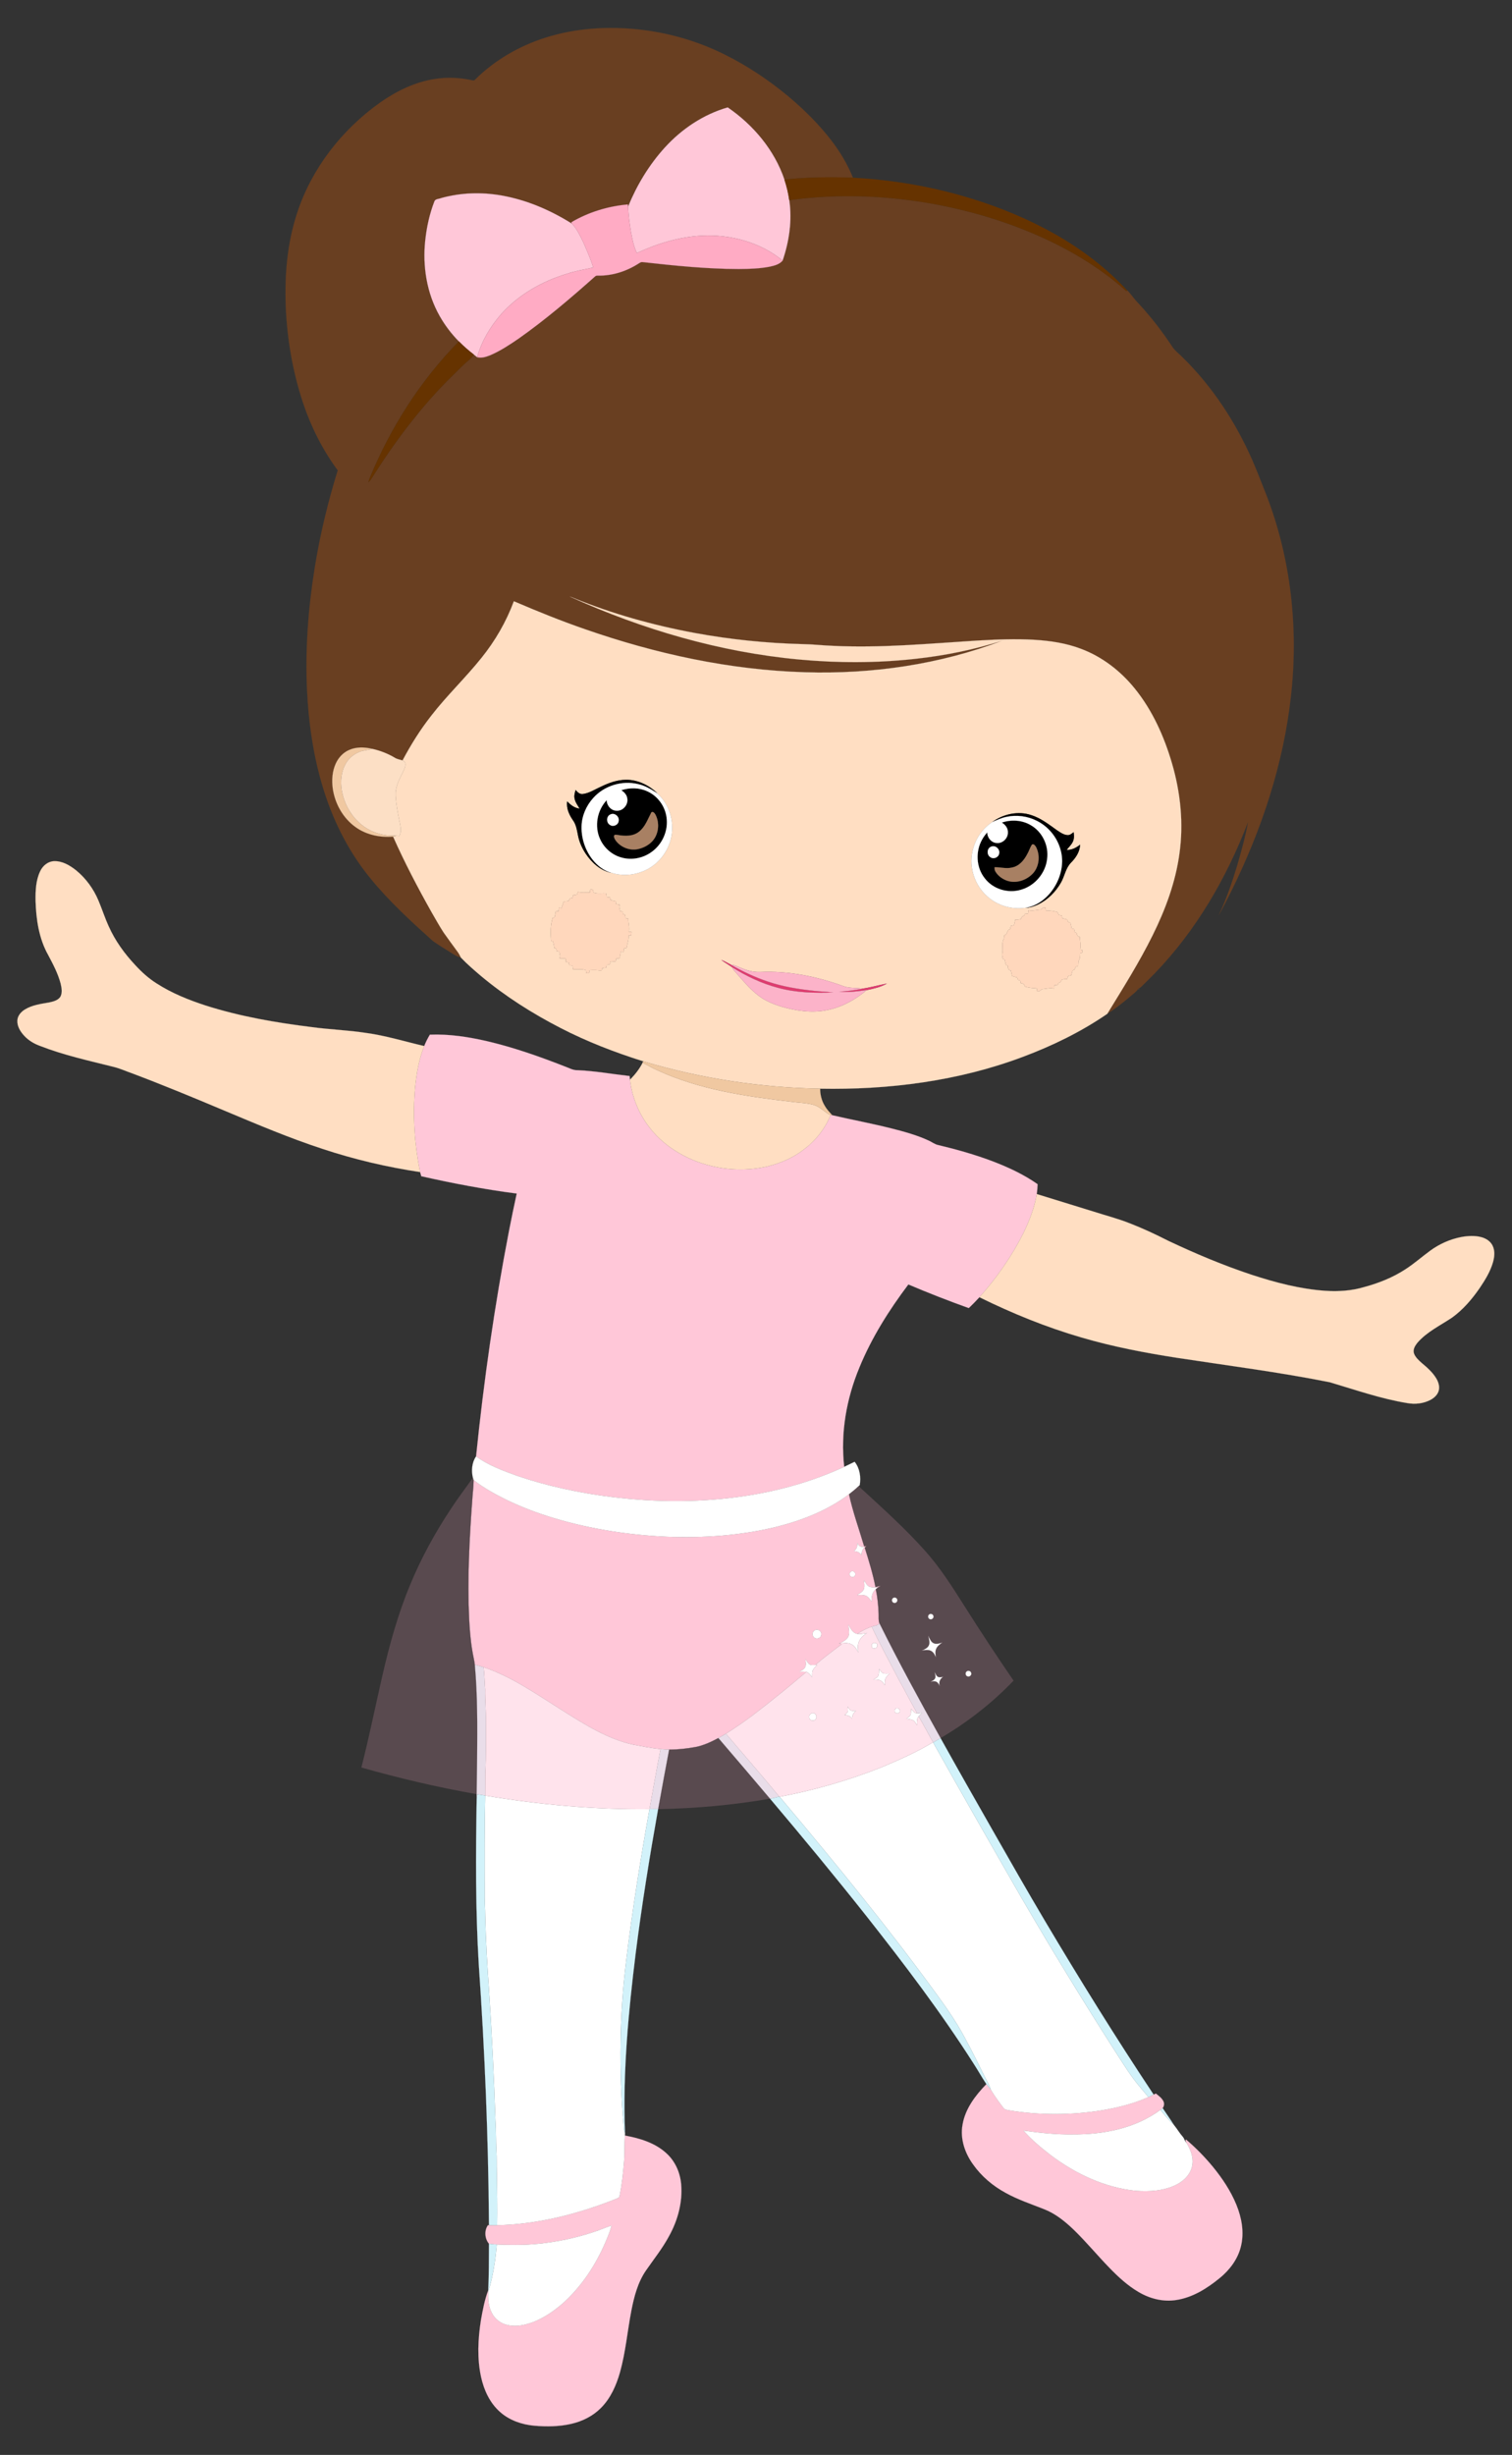 <?xml version="1.0" encoding="utf-8"?>
<!DOCTYPE svg PUBLIC "-//W3C//DTD SVG 1.1//EN" "http://www.w3.org/Graphics/SVG/1.1/DTD/svg11.dtd">
<svg version="1.1" id="Layer_1" xmlns="http://www.w3.org/2000/svg" xmlns:xlink="http://www.w3.org/1999/xlink" x="0px" y="0px"
	 viewBox="-21.916 -35.555 1931.831 3134.11" enable-background="new -21.916 -35.555 1931.831 3134.11"
	 xml:space="preserve">
<rect x="-21.916" y="-35.555" width="1931.831" height="3134.11" fill="#333333" stroke="none"/>
<g>
	<g id="_x23_693f21ff">
		<path fill="#693F21" stroke="#693F21" stroke-width="0.094" d="M675.55,12.37c37.8-11.9,78.14-14.5,117.43-10.41
			c38.24,3.99,75.8,14.7,110.25,31.81c29.48,14.5,56.98,32.89,82.22,53.89c20.04,16.83,38.8,35.33,54.77,56.1
			c11.19,14.6,20.78,30.5,27.65,47.59c-17.94-0.82-35.91-0.71-53.85-0.14c-11.21,0.8-22.52,0.87-33.62,2.79
			c-12.73-37.92-39.8-69.98-72.53-92.42c-30.93,8.87-58.61,27.38-80.21,51.06c-20.11,22.07-35.84,48.03-47.11,75.63
			c-0.06-0.7-0.18-2.1-0.24-2.8c-25.32,2.21-50.31,9.82-72.24,22.74c0.18,0.45,0.55,1.33,0.74,1.78
			c-27.43-17.21-57.8-30.3-89.8-35.93c-25.62-4.53-52.27-3.73-77.36,3.29c-2.71,1.21-6.91,0.88-8.39,3.81
			c-6.25,15.98-9.97,32.89-11.82,49.92c-3.63,33.17,1.86,67.81,18.5,96.98c6.66,11.78,14.95,22.61,24.43,32.25
			c-49.21,49.94-87.48,110.24-114.13,174.98c-0.62,1.63-1.05,3.32-1.45,5.03c1.23-1.3,2.43-2.63,3.44-4.11
			c30.04-47.63,63.96-93.18,104.41-132.54c6.92-6.75,13.56-13.83,21.06-19.97c2.29-1.83,4.23-4.05,5.89-6.46
			c1.38,1.09,2.73,2.2,4.15,3.25c5.59,1.46,11.28-0.39,16.47-2.45c13.02-5.49,24.84-13.36,36.47-21.3
			c34.36-24.21,66.38-51.54,97.77-79.43c0.92-0.96,2.27-1.02,3.53-1.01c18.6,0.39,37.03-5.64,52.54-15.74
			c1.34-0.81,2.76-1.8,4.44-1.52c40.87,4.55,81.9,8.77,123.08,8.86c13.33-0.11,26.76-0.46,39.87-3.06c5.8-1.32,12.14-2.91,16.1-7.71
			c8.41-24.66,12.31-51.19,8.51-77.12c62.91-8.71,127.16-5.97,189.49,5.79c40.66,7.84,80.67,19.41,118.88,35.42
			c44.13,18.45,86.25,42.66,121.97,74.68c0.41-0.08,1.22-0.25,1.63-0.34l0.29-0.06c4.82,5.13,8.65,11.09,13.63,16.08
			c16.39,17.57,31.09,36.68,44.27,56.77c3.64,4.94,8.78,8.49,12.95,12.97c37.96,37.28,67.46,82.66,88.78,131.27
			c6.31,14.63,11.97,29.53,17.86,44.33c31.27,81.14,40.94,169.94,31.22,256.18c-9.56,86.9-37.58,171.01-76.29,249.13
			c-5.14,10.23-10.23,20.5-15.89,30.45c9.78-20.46,17.09-41.99,23.65-63.66c5.22-18.21,10.4-36.53,13.72-55.18
			c-27.24,71.1-66.29,138.48-119.4,193.42c-5.42,5.61-11.01,11.03-16.57,16.5c-0.92,0.76-1.74,1.8-2.94,2.07
			c-1.09,0.17-1.76,0.79-2.03,1.86c-2.74,3.8-6.91,6.42-10.34,9.61c-9.2,7.55-18.47,15.12-28.57,21.44
			c20.12-32.85,40.75-65.48,57.85-100.04c16.41-32.99,29.43-68.07,34.38-104.72c5.4-38.41,1.35-77.78-9.53-114.89
			c-10.04-34.41-25.06-67.9-47.79-95.86c-18.04-22.25-41.52-40.39-68.46-50.45c-18.89-7.24-39.11-10.23-59.2-11.5
			c-24.67-1.48-49.4-0.42-74.05,1.01c-61.28,3.81-122.65,9.72-184.12,6.65c-12.99-0.47-25.92-2.03-38.92-2.18
			c-45.97-1.2-91.86-5.87-137.09-14.2c-53.13-9.84-105.48-24.4-155.51-44.9c-1.43-0.56-2.87-1.07-4.31-1.57
			c92.57,41.89,191.49,70.89,292.86,80.3c49.5,4.62,99.48,4.62,148.9-0.87c37.7-4.13,75.05-11.66,111.17-23.26
			c-80.13,30.53-166.54,42.98-252.07,40.43c-96.14-2.79-191.13-23.5-281.75-55.1c-30.67-10.59-60.74-22.8-90.56-35.56
			c-9.71,26.12-23.82,50.55-41.31,72.23c-20.37,25.48-44.18,47.99-64.16,73.8c-14.08,17.81-26.08,37.15-36.74,57.16
			c-3.43-1.03-7.07-1.52-10.12-3.52c-8.9-5.29-18.67-9.04-28.77-11.26c-9.69-2.32-20.31-2.64-29.55,1.53
			c-7.54,3.32-13.47,9.73-16.85,17.18c-4.57,9.9-5.35,21.18-3.89,31.89c2.74,19.45,13.18,38.02,29.3,49.46
			c13.71,9.83,31.19,13.36,47.8,12.07c14.71,33.08,31.54,65.17,49.3,96.7c4.99,8.63,9.82,17.36,15.26,25.72
			c5.75,8.24,11.81,16.28,17.72,24.42c1.75,2.35,3.09,4.97,4.4,7.6c-4.45-0.82-8.15-3.6-11.96-5.84
			c-8-5.09-16.19-9.91-23.91-15.4c-28.24-25.34-56.4-51.1-80.34-80.66c-29.29-35.84-49.79-78.3-62.3-122.74
			c-10.86-38.19-16.33-77.77-18.16-117.39c-2.33-51.85,1.53-103.86,9.76-155.06c6.8-42.31,16.82-84.06,29.52-124.97
			c-19.27-26.09-34.07-55.38-44.33-86.13c-13.32-39.89-20.43-81.77-22.15-123.76c-1.46-40.05,1.97-80.76,14.69-118.96
			c18.58-56.79,57.18-106.03,105.66-140.52c20.98-14.79,44.75-26.45,70.32-30.33c15.65-2.45,31.74-1.75,47.2,1.65
			c1.43,0.38,3.14,0.65,4.1-0.79C610.24,41.11,641.83,23.01,675.55,12.37z"/>
	</g>
	<g id="_x23_ffc7d8ff">
		<path fill="#FFC7D8" stroke="#FFC7D8" stroke-width="0.094" d="M827.66,152.64c21.6-23.68,49.28-42.19,80.21-51.06
			c32.73,22.44,59.8,54.5,72.53,92.42c2.81,8.46,4.87,17.18,6.12,26.01c3.8,25.93-0.1,52.46-8.51,77.12
			c-28.52-23.49-66.52-33.57-103.06-31.78c-28.94,1.42-57.05,10.03-83.23,22.12c-3.89-8.38-5.73-17.52-7.41-26.55
			c-1.86-10.8-3.27-21.69-3.76-32.65C791.82,200.67,807.55,174.71,827.66,152.64z"/>
		<path fill="#FFC7D8" stroke="#FFC7D8" stroke-width="0.094" d="M541.65,217.35c25.09-7.02,51.74-7.82,77.36-3.29
			c32,5.63,62.37,18.72,89.8,35.93c6.43,6.78,10.4,15.41,14.5,23.7c4.59,10.62,9.42,21.19,12.76,32.29
			c-11.39,2.47-22.94,4.38-34.01,8.13c-31.59,9.54-61.43,26.55-83.58,51.27c-13.86,15.97-25.2,34.58-30.74,55.11
			c-1.42-1.05-2.77-2.16-4.15-3.25c-6.78-5.2-13.24-10.82-19.22-16.93c-9.48-9.64-17.77-20.47-24.43-32.25
			c-16.64-29.17-22.13-63.81-18.5-96.98c1.85-17.03,5.57-33.94,11.82-49.92C534.74,218.23,538.94,218.56,541.65,217.35z"/>
		<path fill="#FFC7D8" stroke="#FFC7D8" stroke-width="0.094" d="M527.31,1285.38c24.47-0.97,48.86,2.76,72.65,8.21
			c33.91,7.92,66.86,19.48,99.26,32.17c5.51,1.84,10.73,5.24,16.74,4.97c22.33,0.99,44.38,4.94,66.56,7.46
			c0.12,1.52,0.27,3.06,0.44,4.6c2.45,20.51,9.98,40.39,22.04,57.18c19.16,27,49.25,44.98,81.11,52.81
			c23.68,5.92,48.79,6.22,72.59,0.79c16.59-4.18,32.72-10.96,46.3-21.52c15.06-11.28,27.21-26.54,34.25-44.04
			c0.53,0.05,1.59,0.14,2.12,0.18c24.84,5.74,49.95,10.44,74.7,16.61c16.42,4.18,32.92,8.55,48.35,15.68
			c4.28,1.85,7.99,5.03,12.69,5.88c23.29,5.55,46.4,12.08,68.83,20.52c20.23,7.71,40.08,16.9,57.85,29.38
			c-0.18,4.2-0.47,8.42-1.11,12.59c-2.76,17.19-9.23,33.49-16.67,49.14c-14.91,29.96-34.26,57.64-56.56,82.56
			c-4.35,4.79-8.93,9.38-13.59,13.87c-26.01-9.33-51.78-19.35-77.2-30.17c-24.73,32.8-46.91,67.87-62.54,105.97
			c-16.58,39.88-24.37,83.78-19.41,126.86c-39.16,18.19-81.07,30.09-123.68,36.79c-57.2,8.96-115.61,8.9-173.01,1.79
			c-40.95-5.09-81.58-13.65-120.7-26.9c-18.34-6.63-37.02-13.46-52.96-24.96c9.83-96.54,23.62-192.71,42.08-287.98
			c3.12-15.91,6.37-31.78,9.84-47.61c-41-5.29-81.63-13.05-121.95-22.12c-0.52-2.03-1.13-4.03-1.67-6.02
			c-6.96-35.3-9.5-71.59-6.16-107.45c1.81-17.93,4.86-35.93,11.57-52.74C522.09,1294.86,524.52,1290.01,527.31,1285.38z"/>
		<path fill="#FFC7D8" stroke="#FFC7D8" stroke-width="0.094" d="M583.27,1853.95c13.14,10.41,28.05,18.37,43.03,25.77
			c19.34,9.28,39.48,16.83,60.03,22.95c46.63,13.97,95.1,21.41,143.68,23.64c47.12,1.8,94.69-1.48,140.58-12.76
			c32.78-8.3,65.03-20.97,92.19-41.44c4.9,22.62,12.85,44.41,19.39,66.58c0.68-0.09,2.05-0.27,2.73-0.37
			c-0.69,0.61-1.36,1.25-2.01,1.92c5.21,16.61,10.38,33.29,13.71,50.4c2.09-0.45,4.18-0.99,6.28-1.44
			c-1.13,0.61-2.24,1.26-3.3,1.98c-3.33-0.18-6.74,0.1-9.99-0.74c-3.87-1.32-5.44-5.46-7.62-8.54
			c0.17,3.63,1.09,7.41-0.03,10.99c-1.44,3.97-5.55,5.85-8.92,7.91c3.78-0.09,7.76-0.6,11.37,0.84
			c3.34,1.46,5.28,4.74,7.39,7.56c-0.52-5.76,0.46-12.06,5.22-15.88c2.21,10.41,3.31,21.06,3.64,31.71
			c0.19,4-0.47,8.19,1.1,12.02c-2.49,2.91-6.59,2.85-9.95,4.07c-6.49,2.29-12.72,5.39-18.43,9.24
			c-6.03-1.12-8.55-7.04-11.35-11.73c0.34,4.56,1.74,9.25,0.48,13.8c-1.36,4.52-5.76,7.04-9.68,9.09
			c-1.02,0.31-2.02,0.66-3,1.07c1.34,0.19,2.68,0.42,4.04,0.69c-11.53,8.75-23.23,17.32-34.16,26.83
			c-2.61,0.11-5.55,0.57-7.77-1.1c-1.99-1.78-3.23-4.18-4.72-6.33c0.16,3.54,1.37,7.52-0.73,10.74
			c-1.6,2.66-4.63,3.84-7.25,5.22c3.07-0.08,6.16-0.08,9.25,0.22c-22.51,19.06-45.42,37.69-68.88,55.58
			c-10.99,8.28-22.41,15.98-34,23.39c-3.16,1.92-6.4,3.7-9.65,5.46c-9.14,4.87-18.65,9.33-28.85,11.4
			c-11.26,2.02-22.68,3.39-34.14,3.33c-3.65-0.04-7.3-0.21-10.92-0.58c-11.74-1.25-23.34-3.51-34.93-5.71
			c-33.33-7.29-62.44-26.05-90.94-43.94c-32.27-20.17-63.83-42.66-100.21-54.93c-3.67-1.24-7.4-2.24-11.16-3.11
			c-0.67-5.68-2.11-11.22-3.03-16.84c-2.45-14.18-3.55-28.54-4.28-42.9c-2.27-50.05,0.37-100.18,4.02-150.11
			C581.95,1871.24,583.28,1862.62,583.27,1853.95 M1068.89,1944.77c4.02-0.06,7.87,1.52,9.84,5.19
			c-0.16-3.91,1.32-7.47,3.89-10.35c-1.83-0.27-3.7-0.38-5.44-0.93c-1.81-0.96-2.74-2.92-3.89-4.47
			C1073.93,1938.37,1072.64,1942.54,1068.89,1944.77 M1066.31,1970.32c-1.69,0.8-3.3,2.72-2.61,4.71
			c0.6,3.18,5.66,3.71,6.82,0.62C1071.96,1972.81,1069.19,1969.9,1066.31,1970.32 M1020.25,2045.32
			c-3.45,0.91-5.26,5.52-3,8.42c2.22,4.08,9.36,2.95,9.95-1.77C1028.49,2047.92,1024.16,2044.04,1020.25,2045.32z"/>
		<path fill="#FFC7D8" stroke="#FFC7D8" stroke-width="0.094" d="M1238.36,2625.18c1.96,2.4,3.9,4.84,5.78,7.36
			c4.85,8.06,10.42,15.69,16.15,23.15c1.75,2.48,5.06,2.39,7.76,3.02c39.1,6.32,79.25,6.17,118.33-0.21
			c20.19-3.37,40.21-8.5,58.98-16.77c2.23-1.03,4.46-2.08,6.67-3.16c0.71-0.34,2.13-1.04,2.83-1.38
			c3.66,2.96,7.81,5.79,9.82,10.24c1.23,2.71,0.64,6-1.12,8.37c-0.94,0.78-1.92,1.5-2.88,2.28
			c-31.91,23.56-72.63,31.53-111.62,31.3c-21.23,0.33-42.38-1.94-63.37-4.95
			c10.4,11.9,22.73,22.01,35.22,31.65c31.48,23.64,68.54,41.13,108.03,45.21c17.69,1.35,36.3,0.25,52.4-7.89
			c9.97-5.02,18.71-14.1,20.21-25.54c1.38-9.44-2.29-18.59-6.85-26.64c-0.5-1.73-2.75-3.64-1.33-5.38
			c12.58,10.62,24.11,22.46,34.59,35.16c11.96,14.68,22.63,30.63,29.81,48.23
			c6.78,16.6,10.19,35.26,5.82,52.94c-3.84,16.18-14.26,30.11-27.01,40.49
			c-16.08,13.18-34.51,24.84-55.41,28.08c-16.59,2.72-33.71-1.56-48.05-10.01
			c-14.18-8.24-26.33-19.47-37.68-31.19c-15.28-15.75-29.27-32.7-45-48.01c-11.22-10.82-23.61-20.96-38.27-26.68
			C1295.63,2778.26,1278.6,2772.7,1263,2764c-16.37-8.87-30.98-21.19-41.71-36.45c-10.45-14.42-16.63-32.7-13.39-50.55
			C1211.32,2656.64,1224.31,2639.62,1238.36,2625.18z"/>
		<path fill="#FFC7D8" stroke="#FFC7D8" stroke-width="0.094" d="M776.54,2690.79c18.97,3.51,38.51,9.34,53.01,22.7
			c11.14,10.06,17.55,24.63,18.8,39.47c2,22.93-4.27,46.02-15.34,66.02c-8.3,15.5-19.32,29.27-29.31,43.67
			c-10.72,15.31-15.46,33.77-18.99,51.86c-5.04,26.18-7.31,52.92-14.53,78.66c-4.73,16.63-11.99,33.13-24.42,45.5
			c-10.19,10.31-23.65,16.95-37.69,20.18c-15.43,3.6-31.46,3.72-47.18,2.42c-15.84-1.41-31.76-6.78-43.78-17.47
			c-13.16-11.51-20.78-28.1-24.42-44.94c-5.1-23.68-3.9-48.26-0.19-72.05c2.29-12.96,4.73-26.05,9.38-38.39l0.16,1.49
			c-0.59,9.08-0.06,18.59,4.19,26.85c3.89,8.26,11.89,14.3,20.83,16.07c10.74,2.41,21.81-0.11,31.95-3.8
			c14.09-5.43,26.7-14.11,38.05-23.95c24.18-21.62,42.37-49.35,55-79.08c2.8-6.65,5.63-13.32,7.37-20.33
			c-7.6,2.47-14.86,5.82-22.5,8.18c-22.99,7.7-46.86,12.75-70.98,15.15c-17.66,1.84-35.45,1.7-53.16,0.92
			c-3.34-0.23-6.68-0.45-9.98-1c-5.41-6.44-6.22-16.68-1.29-23.65c0.33,0.01,0.97,0.02,1.29,0.02
			c3.47,0.04,6.95,0.03,10.44-0.01c52.32-1.11,103.73-14.44,152.15-33.74c1.69-0.81,4.12-1.39,4.3-3.63
			c2.95-14.62,4.56-29.48,5.72-44.34C776.32,2712.65,775.45,2701.66,776.54,2690.79z"/>
	</g>
	<g id="_x23_663300ff">
		<path fill="#663300" stroke="#663300" stroke-width="0.094" d="M980.4,194c11.1-1.92,22.41-1.99,33.62-2.79
			c17.94-0.57,35.91-0.68,53.85,0.14c50.5,2.65,100.7,11.27,149.1,25.96c37.96,11.53,74.9,26.71,109.45,46.29
			c33.96,19.31,65.52,43.23,92.07,71.96c-0.41,0.09-1.22,0.26-1.63,0.34c-35.72-32.02-77.84-56.23-121.97-74.68
			c-38.21-16.01-78.22-27.58-118.88-35.42c-62.33-11.76-126.58-14.5-189.49-5.79C985.27,211.18,983.21,202.46,980.4,194z"/>
		<path fill="#663300" stroke="#663300" stroke-width="0.094" d="M450.24,575.29c26.65-64.74,64.92-125.04,114.13-174.98
			c5.98,6.11,12.44,11.73,19.22,16.93c-1.66,2.41-3.6,4.63-5.89,6.46c-7.5,6.14-14.14,13.22-21.06,19.97
			c-40.45,39.36-74.37,84.91-104.41,132.54c-1.01,1.48-2.21,2.81-3.44,4.11C449.19,578.61,449.62,576.92,450.24,575.29z"/>
	</g>
	<g id="_x23_ffabc4ff">
		<path fill="#FFABC4" stroke="#FFABC4" stroke-width="0.094" d="M708.07,248.21c21.93-12.92,46.92-20.53,72.24-22.74
			c0.06,0.7,0.18,2.1,0.24,2.8c0.49,10.96,1.9,21.85,3.76,32.65c1.68,9.03,3.52,18.17,7.41,26.55
			c26.18-12.09,54.29-20.7,83.23-22.12c36.54-1.79,74.54,8.29,103.06,31.78c-3.96,4.8-10.3,6.39-16.1,7.71
			c-13.11,2.6-26.54,2.95-39.87,3.06c-41.18-0.09-82.21-4.31-123.08-8.86c-1.68-0.28-3.1,0.71-4.44,1.52
			c-15.51,10.1-33.94,16.13-52.54,15.74c-1.26-0.01-2.61,0.05-3.53,1.01c-31.39,27.89-63.41,55.22-97.77,79.43
			c-11.63,7.94-23.45,15.81-36.47,21.3c-5.19,2.06-10.88,3.91-16.47,2.45c5.54-20.53,16.88-39.14,30.74-55.11
			c22.15-24.72,51.99-41.73,83.58-51.27c11.07-3.75,22.62-5.66,34.01-8.13c-3.34-11.1-8.17-21.67-12.76-32.29
			c-4.1-8.29-8.07-16.92-14.5-23.7C708.62,249.54,708.25,248.66,708.07,248.21z"/>
	</g>
	<g id="_x23_ffdec2ff">
		<path fill="#FFDEC2" stroke="#FFDEC2" stroke-width="0.094" d="M706.08,726.09c1.44,0.5,2.88,1.01,4.31,1.57
			c50.03,20.5,102.38,35.06,155.51,44.9c45.23,8.33,91.12,13,137.09,14.2c13,0.15,25.93,1.71,38.92,2.18
			c61.47,3.07,122.84-2.84,184.12-6.65c24.65-1.43,49.38-2.49,74.05-1.01c20.09,1.27,40.31,4.26,59.2,11.5
			c26.94,10.06,50.42,28.2,68.46,50.45c22.73,27.96,37.75,61.45,47.79,95.86c10.88,37.11,14.93,76.48,9.53,114.89
			c-4.95,36.65-17.97,71.73-34.38,104.72c-17.1,34.56-37.73,67.19-57.85,100.04c-33.39,22.96-70.1,40.82-108,54.99
			c-82.43,30.96-171.21,42.23-258.92,40.62c-76.29-1.42-152.43-13.01-225.56-34.84c-36.42-11.47-72.22-25.17-106.16-42.74
			c-36.05-18.55-70.53-40.4-101.67-66.42c-8.76-7.48-17.57-14.99-25.5-23.34c-1.31-2.63-2.65-5.25-4.4-7.6
			c-5.91-8.14-11.97-16.18-17.72-24.42c-5.44-8.36-10.27-17.09-15.26-25.72c-17.76-31.53-34.59-63.62-49.3-96.7
			c1.34-0.39,2.67-0.82,4.03-1.18c1.25,0.07,2.49,0.21,3.74,0.38c3.04-4.77,1.99-10.64,1-15.86
			c-1.96-9.27-3.76-18.58-4.9-27.99c-0.52-5.27-1.25-10.64-0.06-15.88c1.39-7.62,5.02-14.54,8.51-21.37
			c1.52-3.66,3.9-7.42,3.26-11.54c-0.17-1.99-2-2.99-3.5-3.91c10.66-20.01,22.66-39.35,36.74-57.16
			c19.98-25.81,43.79-48.32,64.16-73.8c17.49-21.68,31.6-46.11,41.31-72.23c29.82,12.76,59.89,24.97,90.56,35.56
			c90.62,31.6,185.61,52.31,281.75,55.1c85.53,2.55,171.94-9.9,252.07-40.43c-36.12,11.6-73.47,19.13-111.17,23.26
			c-49.42,5.49-99.4,5.49-148.9,0.87C897.57,796.98,798.65,767.98,706.08,726.09 M745.92,968.81c-7.54,3.3-14.64,8.2-22.95,9.32
			c-4.01,0.66-7.13-2.2-9.38-5.1c-1.01,3.24-2.05,6.62-1.48,10.06c0.66,5.17,4.04,9.33,6.56,13.71
			c-6.4-0.6-11.61-4.66-15.85-9.18c-1.34,8.76,2.55,17.12,7.44,24.13c4.01,5.56,5.02,12.48,6.32,19.05
			c1.55,8.26,5.03,16.07,9.61,23.09c7.64,11.58,18.89,21.92,32.84,24.77c12.93,4.19,27.35,3.5,39.94-1.58
			c19.06-7.23,33.42-25.09,36.99-45.09c3.71-20.05-3.29-42.29-19.14-55.43c0.23,0.1,0.69,0.3,0.92,0.4
			c-10.65-10.09-24.91-17.1-39.79-16.96C766.71,960.05,755.92,963.97,745.92,968.81 M1245.98,1013.91
			c-13.15,8.39-22.36,22.48-25.45,37.71c-4.72,20.83,3.34,43.67,19.38,57.59c12.89,11.43,30.87,16.63,47.91,14.25
			c5.71-0.11,11.26-1.92,16.42-4.27c12.33-5.89,22.43-15.98,29.21-27.77c4.89-8.35,6.04-18.79,13.13-25.83
			c6.07-6.13,11.2-13.84,11.43-22.75c-4.82,4.04-10.77,6.88-17.17,6.74c2.44-3.39,5.72-6.18,7.62-9.96
			c2.16-3.89,1.96-8.48,1.31-12.73c-2.27,1.78-4.66,3.97-7.76,3.75c-5.07-0.33-9.33-3.45-13.41-6.16
			c-10.32-7.34-20.52-15.4-32.75-19.31C1279.14,999.45,1259.99,1003.62,1245.98,1013.91 M732.29,1100.04
			c-0.2,1.26-0.4,2.52-0.58,3.8c-5.12,0.24-10.29,0.41-15.32-0.7c-0.35,1.09-0.69,2.21-1.01,3.33
			c-1.69,0.26-3.36,0.53-5.02,0.81c-0.24,1.12-0.46,2.25-0.68,3.4c-1.1,0.2-2.19,0.42-3.28,0.65
			c-0.62,1.06-1.17,2.17-1.88,3.19c-1.93,0.72-4.06,0.48-6.07,0.69c-0.88,2.89-2.1,5.66-2.96,8.56
			c-1.09-0.19-2.16-0.37-3.23-0.53c-0.18,1.53-0.36,3.07-0.52,4.63c-1.17-0.15-2.32-0.26-3.47-0.37
			c-0.42,2.72-0.96,5.43-1.65,8.11c-0.61,0.16-1.82,0.5-2.43,0.66c-2.99,9.48-2.75,19.66-2.01,29.46
			c0.63,0.15,1.88,0.45,2.51,0.59c0.67,2.75,1.21,5.54,1.64,8.35c0.59,0.19,1.75,0.56,2.34,0.75
			c0.22,1.07,0.44,2.14,0.68,3.24c1.09,0.23,2.19,0.48,3.29,0.74c0.37,1.85,0.69,3.73,1.08,5.6c-0.21,0.94-0.41,1.9-0.59,2.88
			c2.51,0.11,5.03,0.23,7.55,0.35c0.19,1.48,0.39,2.98,0.6,4.49c1.14,0.18,2.29,0.38,3.44,0.59
			c0.19,1.13,0.39,2.28,0.6,3.44c1.47,0.15,2.95,0.32,4.45,0.5c0.13,1.52,0.27,3.06,0.42,4.61
			c5.49,0.71,11.32-0.95,16.56,1.32c0.15,1.23,0.32,2.48,0.5,3.74c1.15-0.04,2.31-0.06,3.47-0.07
			c0.19-1.25,0.38-2.48,0.58-3.7c5.14-0.3,10.34-0.38,15.41,0.73c0.28-1.13,0.57-2.24,0.87-3.34c1.67-0.32,3.37-0.53,5.06-0.82
			c0.2-1.12,0.41-2.22,0.62-3.31c1.37-0.31,2.77-0.56,4.12-1c0.41-1.3,0.67-2.63,0.99-3.92c2.07,0.38,4.19,0.52,6.31,0.49
			c0.2-1.25,0.42-2.49,0.64-3.71c1.45-0.19,2.91-0.36,4.38-0.51c0.71-2.87,1.23-5.78,1.61-8.69c1.16,0.12,2.32,0.28,3.5,0.45
			c0.14-1.43,0.29-2.83,0.46-4.22c1.11-0.22,2.24-0.43,3.37-0.62c0.81-5.41,3.11-10.56,2.52-16.13
			c1.13,0.01,2.27,0.02,3.43,0.05c0.11-1.45,0.24-2.89,0.39-4.31c-1.16-0.17-2.32-0.33-3.47-0.48
			c1.2-5.53-1-10.98-0.69-16.54c-1.18-0.22-2.36-0.43-3.52-0.63c-0.22-1.43-0.42-2.85-0.61-4.25
			c-0.6-0.19-1.78-0.56-2.38-0.74c-0.2-1.14-0.39-2.26-0.58-3.36c-1.12-0.22-2.24-0.43-3.34-0.62
			c-0.38-1.94-0.72-3.86-1.1-5.78c0.22-0.57,0.67-1.71,0.9-2.28c-1.69-0.4-3.38-0.74-5.07-0.99c0.12-1.14,0.26-2.25,0.41-3.35
			c-2.38-0.54-4.76-1.06-7.13-1.58c-0.27-1.16-0.53-2.3-0.77-3.43c-1.48-0.21-2.94-0.42-4.39-0.6
			c-0.18-1.52-0.34-3.03-0.5-4.52c-5.43-0.64-11.16,0.87-16.35-1.27c-0.22-1.19-0.48-2.36-0.76-3.51
			C734.52,1100.14,733.41,1100.03,732.29,1100.04 M1307.88,1125.72c-5.25,0.32-10.49,2-15.72,0.73
			c-0.18,1.41-0.33,2.83-0.47,4.27c-1.46,0.15-2.9,0.31-4.32,0.49c-0.19,0.57-0.56,1.71-0.75,2.28
			c-2.26,0.51-3.74,1.95-4.15,4.26c-2.35,0.68-4.78,0.98-7.2,0.8c-0.55,2.35-1.09,4.71-1.61,7.08c-1.4,0.28-2.77,0.58-4.13,0.89
			c-0.32,1.35-0.62,2.7-0.91,4.08c-0.53,0.21-1.6,0.63-2.13,0.85c-1.01,2.02-2.01,4.05-3.02,6.08
			c-0.54,0.21-1.62,0.64-2.16,0.85c-0.23,1.69-0.2,3.47-0.92,5.07c-3.18,6.07-0.12,13.16-2.03,19.58
			c0.29,1.86,0.59,3.73,0.95,5.61c0.58,0.21,1.74,0.61,2.32,0.81c0.57,2.35,1.15,4.72,1.72,7.1
			c0.58,0.19,1.74,0.57,2.32,0.76c-0.01,2.84,0.65,5.81,3.97,6.25c0.58,2.36,1.12,4.73,1.68,7.12
			c2.09,0.47,4.18,1.01,6.26,1.6c0.33,1,0.68,2.02,1.05,3.05c0.99,0.34,2,0.71,3.02,1.08
			c0.19,1.04,0.4,2.1,0.63,3.17c2.69,0.05,4.76,1.46,5.2,4.23c4.84,1.81,10.09,2.09,15.21,2.44
			c0.17,1.21,0.35,2.43,0.54,3.67c2.54,0.68,4.27-1.1,5.98-2.64c5.23-0.21,10.43-2.2,15.64-0.69
			c0.09-1.47,0.2-2.92,0.33-4.35c1.44-0.18,2.9-0.35,4.38-0.5c0.23-0.56,0.68-1.68,0.9-2.24
			c2.12-0.58,3.56-2,4.04-4.17c2.31-0.77,4.73-1.26,7.18-0.92c0.28-1.27,0.54-2.55,1.02-3.74
			c1.27-0.55,2.65-0.78,4.02-1.09c0.6-2.07,1.16-4.14,1.71-6.2c0.55-0.2,1.67-0.61,2.22-0.81
			c0.68-1.33,1.38-2.65,2.09-3.96c1-0.35,2.01-0.68,3.05-1c0.2-2.86-0.04-5.87,1.35-8.47c1.2-2.44,0.92-5.21,1.06-7.83
			c0.67-0.15,2.03-0.47,2.7-0.63c-0.04-1.14-0.06-2.27-0.06-3.38c-0.71-0.16-2.13-0.46-2.84-0.62
			c1.57-5.37-0.23-10.73-0.23-16.15c-2.8-0.39-3.88-2.55-4.18-5.1c-0.58-0.22-1.72-0.67-2.29-0.89
			c-0.31-1.31-0.59-2.61-0.86-3.89c-1.05-0.35-2.08-0.7-3.1-1.02c-0.57-2.41-1.12-4.82-1.66-7.21
			c-1.02-0.38-2.03-0.74-3.02-1.09c-0.37-1-0.71-1.99-1.05-2.97c-2.11-0.53-4.2-1.07-6.26-1.64
			c-0.25-1.15-0.47-2.29-0.67-3.41c-1.32-0.32-2.61-0.61-3.89-0.91c-0.73-1.29-0.82-3.23-2.39-3.76
			c-4.59-1.23-9.36-1.69-14.08-1.84c-0.22-1.27-0.42-2.53-0.6-3.77C1311.21,1122.44,1309.53,1124.18,1307.88,1125.72
			 M899.67,1189.93c4.55,3.49,9.61,6.28,14.25,9.68c0.35,1.28,0.87,2.6,1.85,3.58c10.09,11.25,19.44,23.39,31.65,32.48
			c8.38,6.45,18.31,10.49,28.32,13.66c19.44,5.63,40.26,8.93,60.27,4.38c18.35-3.76,35.12-13.19,49.32-25.2
			c8.88-1.87,18-3.8,25.93-8.41c-10.56,2.04-20.93,5.07-31.61,6.57c-7.7-1.5-15.8-0.32-23.29-3
			c-34.27-12.5-70.81-20.07-107.4-18.29c-8.33,0.27-16.47-1.9-24.04-5.2c-4.15-1.32-8-4.02-12.49-3.87
			C908.17,1194.2,904.13,1191.59,899.67,1189.93z"/>
		<path fill="#FFDEC2" stroke="#FFDEC2" stroke-width="0.094" d="M29.5,1076.56c3.22-6.81,9.8-12.42,17.59-12.67
			c10.63-0.42,20.27,5.36,28.31,11.75c12.45,10.19,22.16,23.58,28.41,38.38c4.61,10.87,8.17,22.16,13.1,32.9
			c8.24,18.56,20.34,35.19,34.23,49.91c7.99,8.71,16.84,16.68,26.84,23.01c19.41,12.53,41.02,21.2,62.91,28.33
			c44.2,14.07,90.11,21.93,136.07,27.61c22.6,3.07,45.44,3.78,67.99,7.24c25.5,3.4,50.12,11.05,75.12,16.86
			c-6.71,16.81-9.76,34.81-11.57,52.74c-3.34,35.86-0.8,72.15,6.16,107.45l0.14,0.7c-42.31-6.36-84.12-16.15-124.73-29.63
			c-42.56-13.92-83.81-31.44-125.08-48.73c-39.43-16.59-78.95-32.99-119.01-48.02c-7.63-2.68-15.05-6.06-22.94-7.96
			c-31.6-7.91-63.59-14.92-94-26.8c-7.45-2.73-14.46-6.85-19.87-12.71C4.16,1281.58-0.18,1274.7,0.28,1267.1
			c0.38-6.08,4.79-11.01,9.81-13.99c9.17-5.54,19.97-7.01,30.34-8.78c5.3-1.16,11.41-2.45,14.72-7.19
			c2.91-5.23,1.68-11.56,0.39-17.09c-3.36-12.72-9.55-24.43-15.68-35.99c-12.05-21.22-15.7-46.03-16.33-70.09
			C23.38,1101.34,23.9,1088.13,29.5,1076.56z"/>
		<path fill="#FFDEC2" stroke="#FFDEC2" stroke-width="0.094" d="M799.14,1321.3c6.48,2.86,12.39,6.84,18.96,9.53
			c53.62,24.72,112.74,33.32,170.86,40.14c9.65,1.39,19.57,1.34,28.99,4.09c8.17,2.41,13.73,9.42,21.3,12.95
			c-7.04,17.5-19.19,32.76-34.25,44.04c-13.58,10.56-29.71,17.34-46.3,21.52c-23.8,5.43-48.91,5.13-72.59-0.79
			c-31.86-7.83-61.95-25.81-81.11-52.81c-12.06-16.79-19.59-36.67-22.04-57.18
			C789.41,1336.51,794.99,1329.3,799.14,1321.3z"/>
		<path fill="#FFDEC2" stroke="#FFDEC2" stroke-width="0.094" d="M1302.68,1488.85c24.44,7.52,48.86,15.06,73.29,22.59
			c15.01,4.82,30.32,8.75,45,14.54c16.97,6.54,33.48,14.24,49.68,22.51c34.67,16.38,70.08,31.3,106.49,43.37
			c30.44,9.92,61.71,18.2,93.76,20.47c16.8,1.15,33.89,0.13,50.09-4.73c18.58-4.99,36.7-12.19,52.84-22.75
			c11.02-7.08,20.83-15.81,31.38-23.53c11.75-8.66,25.39-14.77,39.73-17.56c8.54-1.59,17.52-2.15,25.99,0.18
			c5.93,1.61,11.64,5.3,14.3,11.02c3.12,6.57,2.28,14.22,0.38,21.02c-3.46,11.87-10.02,22.52-16.88,32.69
			c-9.81,14.24-21.22,27.66-35.31,37.84c-15.22,10.21-32.45,18.24-44.56,32.41c-2.96,3.72-5.89,8.6-4.16,13.5
			c1.85,4.93,5.91,8.56,9.75,11.99c6.92,5.79,13.88,11.84,18.61,19.64c2.73,4.56,4.61,10.07,3.33,15.42
			c-1.33,5.42-5.7,9.51-10.47,12.07c-9.11,4.83-19.9,6.02-29.97,4.14c-33.79-5.52-66.18-16.95-98.91-26.6
			c-64.62-12.91-130.04-21.21-195.15-31.18c-41.03-6.37-81.93-14.18-121.81-25.87
			c-45.02-13.06-88.59-30.8-130.63-51.48c22.3-24.92,41.65-52.6,56.56-82.56
			C1293.45,1522.34,1299.92,1506.04,1302.68,1488.85z"/>
	</g>
	<g id="_x23_f0c8a1ff">
		<path fill="#F0C8A1" stroke="#F0C8A1" stroke-width="0.094" d="M423.98,921.97c9.24-4.17,19.86-3.85,29.55-1.53
			c-5.26,1.9-11.04,1.69-16.19,3.93c-7.17,2.83-13.47,7.95-17.33,14.65c-6.1,10.46-7.19,23.16-5.18,34.93
			c2.63,14.86,9.83,28.97,20.78,39.42c9.66,9.72,22.77,15.72,36.33,17.38c4.13,0.41,8.29,0.24,12.43,0.64
			c-1.36,0.36-2.69,0.79-4.03,1.18c-16.61,1.29-34.09-2.24-47.8-12.07c-16.12-11.44-26.56-30.01-29.3-49.46
			c-1.46-10.71-0.68-21.99,3.89-31.89C410.51,931.7,416.44,925.29,423.98,921.97z"/>
		<path fill="#F0C8A1" stroke="#F0C8A1" stroke-width="0.094" d="M800.35,1319.51c73.13,21.83,149.27,33.42,225.56,34.84
			c0.08,7.58,1.88,15.24,5.87,21.74c2.52,4.53,6.14,8.28,9.59,12.1c-0.53-0.04-1.59-0.13-2.12-0.18
			c-7.57-3.53-13.13-10.54-21.3-12.95c-9.42-2.75-19.34-2.7-28.99-4.09c-58.12-6.82-117.24-15.42-170.86-40.14
			c-6.57-2.69-12.48-6.67-18.96-9.53l-0.29-0.44C799.23,1320.52,799.97,1319.85,800.35,1319.51z"/>
	</g>
	<g id="_x23_fcdfc5ff">
		<path fill="#FCDFC5" stroke="#FCDFC5" stroke-width="0.094" d="M437.34,924.37c5.15-2.24,10.93-2.03,16.19-3.93
			c10.1,2.22,19.87,5.97,28.77,11.26c3.05,2,6.69,2.49,10.12,3.52c1.5,0.92,3.33,1.92,3.5,3.91c0.64,4.12-1.74,7.88-3.26,11.54
			c-3.49,6.83-7.12,13.75-8.51,21.37c-1.19,5.24-0.46,10.61,0.06,15.88c1.14,9.41,2.94,18.72,4.9,27.99
			c0.99,5.22,2.04,11.09-1,15.86c-1.25-0.17-2.49-0.31-3.74-0.38c-4.14-0.4-8.3-0.23-12.43-0.64
			c-13.56-1.66-26.67-7.66-36.33-17.38c-10.95-10.45-18.15-24.56-20.78-39.42c-2.01-11.77-0.92-24.47,5.18-34.93
			C423.87,932.32,430.17,927.2,437.34,924.37z"/>
	</g>
	<g id="_x23_000000ff">
		<path stroke="#000000" stroke-width="0.094" d="M745.92,968.81c10-4.84,20.79-8.76,32.03-8.81c14.88-0.14,29.14,6.87,39.79,16.96
			c-0.23-0.1-0.69-0.3-0.92-0.4c-7.34-4.75-15.01-9.31-23.68-11.1c-20.35-4.93-43.01,2.09-57,17.67c-9.1,10-14.83,23.24-15.02,36.83
			c-0.27,15.26,4.95,30.58,14.52,42.47c6.04,7.47,14.08,13.55,23.39,16.23c-13.95-2.85-25.2-13.19-32.84-24.77
			c-4.58-7.02-8.06-14.83-9.61-23.09c-1.3-6.57-2.31-13.49-6.32-19.05c-4.89-7.01-8.78-15.37-7.44-24.13
			c4.24,4.52,9.45,8.58,15.85,9.18c-2.52-4.38-5.9-8.54-6.56-13.71c-0.57-3.44,0.47-6.82,1.48-10.06
			c2.25,2.9,5.37,5.76,9.38,5.1C731.28,977.01,738.38,972.11,745.92,968.81z"/>
		<path stroke="#000000" stroke-width="0.094" d="M771.83,973.31c10.82-3.55,22.98-3.48,33.38,1.41
			c13.15,5.89,22.61,18.92,24.5,33.16c2.36,15.96-4.5,32.76-17.12,42.75c-11.08,9.06-26.57,12.62-40.4,8.63
			c-11.97-3.2-22.19-12.04-27.29-23.3c-7.71-16.35-3.98-36.98,8.38-50.02c-0.03,6.92,5.63,13.51,12.75,13.51
			c8,0.42,14.76-7.57,13.5-15.37C779.1,979.34,775.67,975.72,771.83,973.31 M810.35,1001.52c-4.6,8.62-7.86,18.64-15.94,24.84
			c-7.43,5.87-17.58,5.69-26.45,4.17c-1.85-0.1-4.96-1.35-5.43,1.34c0.02,2.29,1.3,4.34,2.62,6.14
			c6.4,8.25,17.55,12.63,27.84,10.49c6.7-1.44,13.15-4.61,17.98-9.53c8.74-8.93,10.3-23.61,4.57-34.53
			C814.54,1002.76,812.54,999.94,810.35,1001.52 M758.1,1004.17c-5.45,2.17-5.68,10.51-0.74,13.39c4.03,2.92,10.36,0.31,11.11-4.63
			C769.92,1007.26,763.5,1001.57,758.1,1004.17z"/>
		<path stroke="#000000" stroke-width="0.094" d="M1245.98,1013.91c14.01-10.29,33.16-14.46,49.87-8.74
			c12.23,3.91,22.43,11.97,32.75,19.31c4.08,2.71,8.34,5.83,13.41,6.16c3.1,0.22,5.49-1.97,7.76-3.75
			c0.65,4.25,0.85,8.84-1.31,12.73c-1.9,3.78-5.18,6.57-7.62,9.96c6.4,0.14,12.35-2.7,17.17-6.74
			c-0.23,8.91-5.36,16.62-11.43,22.75c-7.09,7.04-8.24,17.48-13.13,25.83c-6.78,11.79-16.88,21.88-29.21,27.77
			c-5.16,2.35-10.71,4.16-16.42,4.27c15.79-2.2,29.13-13.15,37.34-26.42c8.97-14.29,12.69-32.36,7.65-48.71
			c-4.46-15.4-15.53-28.71-29.87-35.87c-11.91-6.1-25.93-7.96-39-5.12C1257.65,1008.6,1251.79,1011.3,1245.98,1013.91z
			"/>
		<path stroke="#000000" stroke-width="0.094" d="M1258.03,1014.59c12.06-4.07,25.88-3.32,36.94,3.23
			c14.91,8.43,23.4,26.36,21.01,43.25c-2.05,18.22-15.83,34.4-33.49,39.31c-16.5,5.02-35.77-0.83-46.23-14.65
			c-11.1-13.88-12.03-34.36-3.27-49.65c1.77-3.27,4.09-6.2,6.44-9.07c0.01,6.51,4.8,12.91,11.48,13.59
			c7.82,1.24,15.24-5.88,14.91-13.65C1265.95,1021.65,1262.39,1017.18,1258.03,1014.59 M1296.73,1042.61
			c-2.65,3.66-3.72,8.22-6.06,12.09c-4.04,7.91-10.44,15.6-19.62,17.3c-7.38,1.88-14.82-0.58-22.21-0.37
			c-0.01,1.83-0.04,3.81,1.04,5.42c3.21,5.49,8.68,9.44,14.59,11.63c12,4.32,26.02-0.67,34.15-10.1
			c7.4-8.94,8.44-22.35,3.26-32.6C1300.86,1044.25,1299.05,1041.42,1296.73,1042.61 M1244.31,1045.41
			c-5.39,2.13-5.74,10.31-0.95,13.3c4.03,3.12,10.59,0.46,11.31-4.59
			C1256.03,1048.5,1249.68,1042.85,1244.31,1045.41z"/>
	</g>
	<g id="_x23_ffffffff">
		<path fill="#FFFFFF" stroke="#FFFFFF" stroke-width="0.094" d="M736.14,983.13c13.99-15.58,36.65-22.6,57-17.67
			c8.67,1.79,16.34,6.35,23.68,11.1c15.85,13.14,22.85,35.38,19.14,55.43c-3.57,20-17.93,37.86-36.99,45.09
			c-12.59,5.08-27.01,5.77-39.94,1.58c-9.31-2.68-17.35-8.76-23.39-16.23c-9.57-11.89-14.79-27.21-14.52-42.47
			C721.31,1006.37,727.04,993.13,736.14,983.13 M771.83,973.31c3.84,2.41,7.27,6.03,7.7,10.77c1.26,7.8-5.5,15.79-13.5,15.37
			c-7.12,0-12.78-6.59-12.75-13.51c-12.36,13.04-16.09,33.67-8.38,50.02c5.1,11.26,15.32,20.1,27.29,23.3
			c13.83,3.99,29.32,0.43,40.4-8.63c12.62-9.99,19.48-26.79,17.12-42.75c-1.89-14.24-11.35-27.27-24.5-33.16
			C794.81,969.83,782.65,969.76,771.83,973.31z"/>
		<path fill="#FFFFFF" stroke="#FFFFFF" stroke-width="0.094" d="M758.1,1004.17c5.4-2.6,11.82,3.09,10.37,8.76
			c-0.75,4.94-7.08,7.55-11.11,4.63C752.42,1014.68,752.65,1006.34,758.1,1004.17z"/>
		<path fill="#FFFFFF" stroke="#FFFFFF" stroke-width="0.094" d="M1263.94,1007.34c13.07-2.84,27.09-0.98,39,5.12
			c14.34,7.16,25.41,20.47,29.87,35.87c5.04,16.35,1.32,34.42-7.65,48.71c-8.21,13.27-21.55,24.22-37.34,26.42
			c-17.04,2.38-35.02-2.82-47.91-14.25c-16.04-13.92-24.1-36.76-19.38-57.59c3.09-15.23,12.3-29.32,25.45-37.71
			C1251.79,1011.3,1257.65,1008.6,1263.94,1007.34 M1258.03,1014.59c4.36,2.59,7.92,7.06,7.79,12.36
			c0.33,7.77-7.09,14.89-14.91,13.65c-6.68-0.68-11.47-7.08-11.48-13.59c-2.35,2.87-4.67,5.8-6.44,9.07
			c-8.76,15.29-7.83,35.77,3.27,49.65c10.46,13.82,29.73,19.67,46.23,14.65c17.66-4.91,31.44-21.09,33.49-39.31
			c2.39-16.89-6.1-34.82-21.01-43.25C1283.91,1011.27,1270.09,1010.52,1258.03,1014.59z"/>
		<path fill="#FFFFFF" stroke="#FFFFFF" stroke-width="0.094" d="M1244.31,1045.41c5.37-2.56,11.72,3.09,10.36,8.71
			c-0.72,5.05-7.28,7.71-11.31,4.59C1238.57,1055.72,1238.92,1047.54,1244.31,1045.41z"/>
		<path fill="#FFFFFF" stroke="#FFFFFF" stroke-width="0.094" d="M582.35,1851.14c-2.21-9.04-1.39-19.55,4.01-27.34
			c15.94,11.5,34.62,18.33,52.96,24.96c39.12,13.25,79.75,21.81,120.7,26.9c57.4,7.11,115.81,7.17,173.01-1.79
			c42.61-6.7,84.52-18.6,123.68-36.79c4.48-2.03,8.85-4.31,13.3-6.4c6.58,8.28,8.25,19.52,6.5,29.74l-1.11,1
			c-3.98,3.82-8.24,7.34-12.62,10.69c-27.16,20.47-59.41,33.14-92.19,41.44c-45.89,11.28-93.46,14.56-140.58,12.76
			c-48.58-2.23-97.05-9.67-143.68-23.64c-20.55-6.12-40.69-13.67-60.03-22.95c-14.98-7.4-29.89-15.36-43.03-25.77
			C582.95,1852.99,582.64,1852.05,582.35,1851.14z"/>
		<path fill="#FFFFFF" stroke="#FFFFFF" stroke-width="0.094" d="M1068.89,1944.77c3.75-2.23,5.04-6.4,4.4-10.56
			c1.15,1.55,2.08,3.51,3.89,4.47c1.74,0.55,3.61,0.66,5.44,0.93c-2.57,2.88-4.05,6.44-3.89,10.35
			C1076.76,1946.29,1072.91,1944.71,1068.89,1944.77z"/>
		<path fill="#FFFFFF" stroke="#FFFFFF" stroke-width="0.094" d="M1066.31,1970.32c2.88-0.42,5.65,2.49,4.21,5.33
			c-1.16,3.09-6.22,2.56-6.82-0.62C1063.01,1973.04,1064.62,1971.12,1066.31,1970.32z"/>
		<path fill="#FFFFFF" stroke="#FFFFFF" stroke-width="0.094" d="M1081.97,1981.9c2.18,3.08,3.75,7.22,7.62,8.54
			c3.25,0.84,6.66,0.56,9.99,0.74c-0.9,0.65-1.76,1.37-2.58,2.14c-4.76,3.82-5.74,10.12-5.22,15.88
			c-2.11-2.82-4.05-6.1-7.39-7.56c-3.61-1.44-7.59-0.93-11.37-0.84c3.37-2.06,7.48-3.94,8.92-7.91
			C1083.06,1989.31,1082.14,1985.53,1081.97,1981.9z"/>
		<path fill="#FFFFFF" stroke="#FFFFFF" stroke-width="0.094" d="M1119.31,2004.46c2.05-1.47,5.21,0.19,5.31,2.67
			c0.32,2.35-2.33,4.54-4.56,3.61C1117.28,2010.03,1116.81,2005.82,1119.31,2004.46z"/>
		<path fill="#FFFFFF" stroke="#FFFFFF" stroke-width="0.094" d="M1165.36,2025.45c2-1.61,5.27-0.04,5.47,2.47
			c0.45,2.66-2.8,4.84-5.11,3.49C1163.42,2030.3,1163.22,2026.78,1165.36,2025.45z"/>
		<path fill="#FFFFFF" stroke="#FFFFFF" stroke-width="0.094" d="M1062.01,2038.63c2.8,4.69,5.32,10.61,11.35,11.73
			c4.22,0.73,8.39-0.56,12.52-1.26c-4.04,2.77-8.14,5.92-10.11,10.58c-2.25,4.46-1.65,9.58-0.94,14.35
			c-2.13-3.42-3.94-7.32-7.44-9.54c-4.26-2.94-9.69-2.4-14.58-2.97c3.92-2.05,8.32-4.57,9.68-9.09
			C1063.75,2047.88,1062.35,2043.19,1062.01,2038.63z"/>
		<path fill="#FFFFFF" stroke="#FFFFFF" stroke-width="0.094" d="M1020.25,2045.32c3.91-1.28,8.24,2.6,6.95,6.65
			c-0.59,4.72-7.73,5.85-9.95,1.77C1014.99,2050.84,1016.8,2046.23,1020.25,2045.32z"/>
		<path fill="#FFFFFF" stroke="#FFFFFF" stroke-width="0.094" d="M1164.18,2052.94c1.77,3.32,3.04,7.44,6.63,9.28
			c3.6,1.66,7.63,0.36,11.16-0.84c-3.07,2.41-6.63,4.75-7.97,8.62c-1.28,3.21-0.52,6.69-0.26,10.04
			c-1.34-3.01-2.9-6.23-5.92-7.85c-3.61-1.96-7.88-1.26-11.71-0.51c3.27-1.65,7.13-3.19,8.75-6.75
			C1166.48,2061.02,1164.73,2056.88,1164.18,2052.94z"/>
		<path fill="#FFFFFF" stroke="#FFFFFF" stroke-width="0.094" d="M1093.31,2062.37c2.05-1.29,5.87-0.37,5.78,2.52
			c0.33,3.27-3.76,5.28-6.31,3.41C1091.35,2066.66,1091.36,2063.57,1093.31,2062.37z"/>
		<path fill="#FFFFFF" stroke="#FFFFFF" stroke-width="0.094" d="M1007.2,2082.68c1.49,2.15,2.73,4.55,4.72,6.33
			c2.22,1.67,5.16,1.21,7.77,1.1c0.61-0.04,1.85-0.13,2.46-0.17c-1.91,2.12-4.14,4.05-5.5,6.61
			c-1.19,2.94-0.87,6.21-0.93,9.34c-1.96-2.77-4.06-5.64-7.25-7.03c-3.09-0.3-6.18-0.3-9.25-0.22
			c2.62-1.38,5.65-2.56,7.25-5.22C1008.57,2090.2,1007.36,2086.22,1007.2,2082.68z"/>
		<path fill="#FFFFFF" stroke="#FFFFFF" stroke-width="0.094" d="M1101.14,2095.02c1.75,2.09,3.21,4.74,5.84,5.88
			c2.6,0.44,5.27,0.19,7.92,0.11c-2.26,1.98-4.62,4.1-5.66,7.01c-0.73,2.52-0.5,5.19-0.52,7.81
			c-1.91-2.54-3.86-5.39-6.99-6.46c-2.51-0.61-5.11-0.53-7.65-0.61c2.3-1.48,5.2-2.66,6.28-5.38
			C1101.35,2100.7,1101.04,2097.78,1101.14,2095.02z"/>
		<path fill="#FFFFFF" stroke="#FFFFFF" stroke-width="0.094" d="M1213.28,2098.2c1.84-1.52,4.95-0.52,5.63,1.76
			c1.25,2.84-2.2,6.01-4.94,4.6C1211.4,2103.59,1210.99,2099.68,1213.28,2098.2z"/>
		<path fill="#FFFFFF" stroke="#FFFFFF" stroke-width="0.094" d="M1173.16,2106.02c0.3-2.32-0.41-4.56-0.84-6.78
			c1.23,2.27,2.15,5.17,4.76,6.27c1.96,0.63,4.01-0.06,5.99-0.32c-3.88,2.53-5.89,7.14-4.39,11.68
			c-1.07-2.01-2.08-4.33-4.25-5.33c-2.32-1.11-4.92-0.65-7.27,0.01
			C1169.47,2110.16,1172.56,2108.96,1173.16,2106.02z"/>
		<path fill="#FFFFFF" stroke="#FFFFFF" stroke-width="0.094" d="M1061.2,2143.02c1.29,1.92,2.16,4.68,4.73,5.26
			c1.94,0.52,3.97,0.09,5.95-0.03c-3.07,2.73-5.24,6.31-5.13,10.56c-1.92-3.56-5.84-4.57-9.55-4.99
			c1.58-1.38,3.75-2.53,4.13-4.78C1061.66,2147.04,1061.31,2144.99,1061.2,2143.02z"/>
		<path fill="#FFFFFF" stroke="#FFFFFF" stroke-width="0.094" d="M1123.28,2145.31c3.01-1.4,6.36,3.29,3.59,5.55
			c-2.23,2.93-7.17-0.53-5.64-3.62C1121.71,2146.36,1122.39,2145.72,1123.28,2145.31z"/>
		<path fill="#FFFFFF" stroke="#FFFFFF" stroke-width="0.094" d="M1142.16,2145.81c2.06,2.64,4.18,5.88,7.89,6.11
			c2.03-0.24,4.05-0.55,6.09-0.82c-1.48,1.49-2.96,2.98-4.35,4.57c-2.52,3.2-2.39,7.44-2.06,11.29
			c-1.35-2.18-2.54-4.63-4.74-6.05c-2.7-1.55-5.91-1.65-8.9-2.03c1.92-1.61,4.21-2.99,5.43-5.24
			C1142.23,2151.08,1142.06,2148.4,1142.16,2145.81z"/>
		<path fill="#FFFFFF" stroke="#FFFFFF" stroke-width="0.094" d="M1016.25,2151.43c4.08-0.4,6.23,4.75,4.05,7.84
			c-2.13,3.22-8.34,1.85-8.32-2.23C1011.36,2154.28,1013.65,2151.81,1016.25,2151.43z"/>
		<path fill="#FFFFFF" stroke="#FFFFFF" stroke-width="0.094" d="M1105.29,2220.28c22.14-9.37,44.3-19.03,64.86-31.58
			l0.25,0.45c36.78,65.79,74.27,131.18,111.85,196.52c38.4,66.09,78.28,131.31,119.42,195.73
			c7.89,12.05,15.39,24.37,23.87,36.02c6.16,8.46,13.24,16.18,19.82,24.31c-18.77,8.27-38.79,13.4-58.98,16.77
			c-39.08,6.38-79.23,6.53-118.33,0.21c-2.7-0.63-6.01-0.54-7.76-3.02c-5.73-7.46-11.3-15.09-16.15-23.15
			c-2.45-7.62-6.92-14.34-10.24-21.56c-10.3-20.74-20.65-41.49-32.48-61.41c-8.37-13.74-17.73-26.84-27.17-39.85
			c-60.75-83.49-126.16-163.44-192.53-242.49c-2.57-2.98-4.97-6.11-7.73-8.9
			C1018.84,2249.91,1062.91,2237.22,1105.29,2220.28z"/>
		<path fill="#FFFFFF" stroke="#FFFFFF" stroke-width="0.094" d="M598.01,2256.82c69.32,11.55,139.59,18.06,209.89,17.27
			c-11.55,64.35-21.93,128.95-29.79,193.87c-8.55,69.32-9.41,139.52-3.34,209.09c0.47,3.51-0.18,7.39,1.84,10.55
			c0.05,1.02,0.02,2.09-0.07,3.19c-1.09,10.87-0.22,21.86-1.12,32.78c-1.16,14.86-2.77,29.72-5.72,44.34
			c-0.18,2.24-2.61,2.82-4.3,3.63c-48.42,19.3-99.83,32.63-152.15,33.74c0.35-22.43-0.05-44.86-0.42-67.27
			c-0.37-9.34,0.16-18.68-0.55-27.99c-0.74-12.68-0.23-25.39-1.18-38.05c-1.86-55.69-4.59-111.35-8.21-166.95
			c-2.27-31.31-4.08-62.65-4.83-94.04c-0.06-10.68-0.97-21.33-0.71-32C597.21,2338.26,597.09,2297.53,598.01,2256.82z"/>
		<path fill="#FFFFFF" stroke="#FFFFFF" stroke-width="0.094" d="M1349.06,2689.38c38.99,0.23,79.71-7.74,111.62-31.3
			c5.44,6.71,11.1,13.29,17.32,19.3c4.04,4.97,7.28,10.57,11.54,15.39c1.78,2.13,2.12,5.23,4.36,7.07
			c0.2,0.34,0.6,1.03,0.8,1.38c4.56,8.05,8.23,17.2,6.85,26.64c-1.5,11.44-10.24,20.52-20.21,25.54
			c-16.1,8.14-34.71,9.24-52.4,7.89c-39.49-4.08-76.55-21.57-108.03-45.21c-12.49-9.64-24.82-19.75-35.22-31.65
			C1306.68,2687.44,1327.83,2689.71,1349.06,2689.38z"/>
		<path fill="#FFFFFF" stroke="#FFFFFF" stroke-width="0.094" d="M736.93,2813.85c7.64-2.36,14.9-5.71,22.5-8.18
			c-1.74,7.01-4.57,13.68-7.37,20.33c-12.63,29.73-30.82,57.46-55,79.08c-11.35,9.84-23.96,18.52-38.05,23.95
			c-10.14,3.69-21.21,6.21-31.95,3.8c-8.94-1.77-16.94-7.81-20.83-16.07c-4.25-8.26-4.78-17.77-4.19-26.85
			c6-19.47,8.98-39.74,10.75-59.99c17.71,0.78,35.5,0.92,53.16-0.92C690.07,2826.6,713.94,2821.55,736.93,2813.85z"/>
	</g>
	<g id="_x23_a88063ff">
		<path fill="#A88063" stroke="#A88063" stroke-width="0.094" d="M810.35,1001.52c2.19-1.58,4.19,1.24,5.19,2.92
			c5.73,10.92,4.17,25.6-4.57,34.53c-4.83,4.92-11.28,8.09-17.98,9.53c-10.29,2.14-21.44-2.24-27.84-10.49
			c-1.32-1.8-2.6-3.85-2.62-6.14c0.47-2.69,3.58-1.44,5.43-1.34c8.87,1.52,19.02,1.7,26.45-4.17
			C802.49,1020.16,805.75,1010.14,810.35,1001.52z"/>
		<path fill="#A88063" stroke="#A88063" stroke-width="0.094" d="M1296.73,1042.61c2.32-1.19,4.13,1.64,5.15,3.37
			c5.18,10.25,4.14,23.66-3.26,32.6c-8.13,9.43-22.15,14.42-34.15,10.1c-5.91-2.19-11.38-6.14-14.59-11.63
			c-1.08-1.61-1.05-3.59-1.04-5.42c7.39-0.21,14.83,2.25,22.21,0.37c9.18-1.7,15.58-9.39,19.62-17.3
			C1293.01,1050.83,1294.08,1046.27,1296.73,1042.61z"/>
	</g>
	<g id="_x23_ffd7bcff">
		<path fill="#FFD7BC" stroke="#FFD7BC" stroke-width="0.094" d="M732.29,1100.04c1.12-0.01,2.23,0.1,3.34,0.32
			c0.28,1.15,0.54,2.32,0.76,3.51c5.19,2.14,10.92,0.63,16.35,1.27c0.16,1.49,0.32,3,0.5,4.52c1.45,0.18,2.91,0.39,4.39,0.6
			c0.24,1.13,0.5,2.27,0.77,3.43c2.37,0.52,4.75,1.04,7.13,1.58c-0.15,1.1-0.29,2.21-0.41,3.35c1.69,0.25,3.38,0.59,5.07,0.99
			c-0.23,0.57-0.68,1.71-0.9,2.28c0.38,1.92,0.72,3.84,1.1,5.78c1.1,0.19,2.22,0.4,3.34,0.62c0.19,1.1,0.38,2.22,0.58,3.36
			c0.6,0.18,1.78,0.55,2.38,0.74c0.19,1.4,0.39,2.82,0.61,4.25c1.16,0.2,2.34,0.41,3.52,0.63
			c-0.31,5.56,1.89,11.01,0.69,16.54c1.15,0.15,2.31,0.31,3.47,0.48c-0.15,1.42-0.28,2.86-0.39,4.31
			c-1.16-0.03-2.3-0.04-3.43-0.05c0.59,5.57-1.71,10.72-2.52,16.13c-1.13,0.19-2.26,0.4-3.37,0.62
			c-0.17,1.39-0.32,2.79-0.46,4.22c-1.18-0.17-2.34-0.33-3.5-0.45c-0.38,2.91-0.9,5.82-1.61,8.69
			c-1.47,0.15-2.93,0.32-4.38,0.51c-0.22,1.22-0.44,2.46-0.64,3.71c-2.12,0.03-4.24-0.11-6.31-0.49
			c-0.32,1.29-0.58,2.62-0.99,3.92c-1.35,0.44-2.75,0.69-4.12,1c-0.21,1.09-0.42,2.19-0.62,3.31
			c-1.69,0.29-3.39,0.5-5.06,0.82c-0.3,1.1-0.59,2.21-0.87,3.34c-5.07-1.11-10.27-1.03-15.41-0.73c-0.2,1.22-0.39,2.45-0.58,3.7
			c-1.16,0.01-2.32,0.03-3.47,0.07c-0.18-1.26-0.35-2.51-0.5-3.74c-5.24-2.27-11.07-0.61-16.56-1.32
			c-0.15-1.55-0.29-3.09-0.42-4.61c-1.5-0.18-2.98-0.35-4.45-0.5c-0.21-1.16-0.41-2.31-0.6-3.44
			c-1.15-0.21-2.3-0.41-3.44-0.59c-0.21-1.51-0.41-3.01-0.6-4.49c-2.52-0.12-5.04-0.24-7.55-0.35
			c0.18-0.98,0.38-1.94,0.59-2.88c-0.39-1.87-0.71-3.75-1.08-5.6c-1.1-0.26-2.2-0.51-3.29-0.74c-0.24-1.1-0.46-2.17-0.68-3.24
			c-0.59-0.19-1.75-0.56-2.34-0.75c-0.43-2.81-0.97-5.6-1.64-8.35c-0.63-0.14-1.88-0.44-2.51-0.59
			c-0.74-9.8-0.98-19.98,2.01-29.46c0.61-0.16,1.82-0.5,2.43-0.66c0.69-2.68,1.23-5.39,1.65-8.11c1.15,0.11,2.3,0.22,3.47,0.37
			c0.16-1.56,0.34-3.1,0.52-4.63c1.07,0.16,2.14,0.34,3.23,0.53c0.86-2.9,2.08-5.67,2.96-8.56c2.01-0.21,4.14,0.03,6.07-0.69
			c0.71-1.02,1.26-2.13,1.88-3.19c1.09-0.23,2.18-0.45,3.28-0.65c0.22-1.15,0.44-2.28,0.68-3.4c1.66-0.28,3.33-0.55,5.02-0.81
			c0.32-1.12,0.66-2.24,1.01-3.33c5.03,1.11,10.2,0.94,15.32,0.7C731.89,1102.56,732.09,1101.3,732.29,1100.04z"/>
		<path fill="#FFD7BC" stroke="#FFD7BC" stroke-width="0.094" d="M1307.88,1125.72c1.65-1.54,3.33-3.28,5.84-2.69
			c0.18,1.24,0.38,2.5,0.6,3.77c4.72,0.15,9.49,0.61,14.08,1.84c1.57,0.53,1.66,2.47,2.39,3.76
			c1.28,0.3,2.57,0.59,3.89,0.91c0.2,1.12,0.42,2.26,0.67,3.41c2.06,0.57,4.15,1.11,6.26,1.64
			c0.34,0.98,0.68,1.97,1.05,2.97c0.99,0.35,2,0.71,3.02,1.09c0.54,2.39,1.09,4.8,1.66,7.21
			c1.02,0.32,2.05,0.67,3.1,1.02c0.27,1.28,0.55,2.58,0.86,3.89c0.57,0.22,1.71,0.67,2.29,0.89
			c0.3,2.55,1.38,4.71,4.18,5.1c0,5.42,1.8,10.78,0.23,16.15c0.71,0.16,2.13,0.46,2.84,0.62
			c0,1.11,0.02,2.24,0.06,3.38c-0.67,0.16-2.03,0.48-2.7,0.63c-0.14,2.62,0.14,5.39-1.06,7.83
			c-1.39,2.6-1.15,5.61-1.35,8.47c-1.04,0.32-2.05,0.65-3.05,1c-0.71,1.31-1.41,2.63-2.09,3.96
			c-0.55,0.2-1.67,0.61-2.22,0.81c-0.55,2.06-1.11,4.13-1.71,6.2c-1.37,0.31-2.75,0.54-4.02,1.09
			c-0.48,1.19-0.74,2.47-1.02,3.74c-2.45-0.34-4.87,0.15-7.18,0.92c-0.48,2.17-1.92,3.59-4.04,4.17
			c-0.22,0.56-0.67,1.68-0.9,2.24c-1.48,0.15-2.94,0.32-4.38,0.5c-0.13,1.43-0.24,2.88-0.33,4.35
			c-5.21-1.51-10.41,0.48-15.64,0.69c-1.71,1.54-3.44,3.32-5.98,2.64c-0.19-1.24-0.37-2.46-0.54-3.67
			c-5.12-0.35-10.37-0.63-15.21-2.44c-0.44-2.77-2.51-4.18-5.2-4.23c-0.23-1.07-0.44-2.13-0.63-3.17
			c-1.02-0.37-2.03-0.74-3.02-1.08c-0.37-1.03-0.72-2.05-1.05-3.05c-2.08-0.59-4.17-1.13-6.26-1.6
			c-0.56-2.39-1.1-4.76-1.68-7.12c-3.32-0.44-3.98-3.41-3.97-6.25c-0.58-0.19-1.74-0.57-2.32-0.76
			c-0.57-2.38-1.15-4.75-1.72-7.1c-0.58-0.2-1.74-0.6-2.32-0.81c-0.36-1.88-0.66-3.75-0.95-5.61
			c1.91-6.42-1.15-13.51,2.03-19.58c0.72-1.6,0.69-3.38,0.92-5.07c0.54-0.21,1.62-0.64,2.16-0.85
			c1.01-2.03,2.01-4.06,3.02-6.08c0.53-0.22,1.6-0.64,2.13-0.85c0.29-1.38,0.59-2.73,0.91-4.08
			c1.36-0.31,2.73-0.61,4.13-0.89c0.52-2.37,1.06-4.73,1.61-7.08c2.42,0.18,4.85-0.12,7.2-0.8
			c0.41-2.31,1.89-3.75,4.15-4.26c0.19-0.57,0.56-1.71,0.75-2.28c1.42-0.18,2.86-0.34,4.32-0.49
			c0.14-1.44,0.29-2.86,0.47-4.27C1297.39,1127.72,1302.63,1126.04,1307.88,1125.72z"/>
	</g>
	<g id="_x23_de3c6fff">
		<path fill="#DE3C6F" stroke="#DE3C6F" stroke-width="0.094" d="M899.67,1189.93c4.46,1.66,8.5,4.27,12.76,6.38
			c14.82,8.56,30.44,15.76,46.66,21.23c19.17,6.52,39.29,9.69,59.36,11.87c8.17,0.97,16.44,0.9,24.58,2.17
			c-23.92,0.82-48.22,0.35-71.43-6.12c-20.48-5.43-39.76-14.66-57.68-25.85
			C909.28,1196.21,904.22,1193.42,899.67,1189.93z"/>
		<path fill="#DE3C6F" stroke="#DE3C6F" stroke-width="0.094" d="M1079.65,1226.67c10.68-1.5,21.05-4.53,31.61-6.57
			c-7.93,4.61-17.05,6.54-25.93,8.41c-11.7,1.67-23.58,3.12-35.4,2.04C1059.9,1229.87,1069.85,1228.69,1079.65,1226.67z"/>
	</g>
	<g id="_x23_fcb3c9ff">
		<path fill="#FCB3C9" stroke="#FCB3C9" stroke-width="0.094" d="M912.43,1196.31c4.49-0.15,8.34,2.55,12.49,3.87
			c7.57,3.3,15.71,5.47,24.04,5.2c36.59-1.78,73.13,5.79,107.4,18.29c7.49,2.68,15.59,1.5,23.29,3
			c-9.8,2.02-19.75,3.2-29.72,3.88c11.82,1.08,23.7-0.37,35.4-2.04c-14.2,12.01-30.97,21.44-49.32,25.2
			c-20.01,4.55-40.83,1.25-60.27-4.38c-10.01-3.17-19.94-7.21-28.32-13.66c-12.21-9.09-21.56-21.23-31.65-32.48
			c-0.98-0.98-1.5-2.3-1.85-3.58c17.92,11.19,37.2,20.42,57.68,25.85c23.21,6.47,47.51,6.94,71.43,6.12
			c-8.14-1.27-16.41-1.2-24.58-2.17c-20.07-2.18-40.19-5.35-59.36-11.87C942.87,1212.07,927.25,1204.87,912.43,1196.31z"
			/>
	</g>
	<g id="_x23_5f432fb1">
		<path opacity="0.69" fill="#5F432F" stroke="#5F432F" stroke-width="0.094" enable-background="new    " d="M1431.74,1227.69
			c0.27-1.07,0.94-1.69,2.03-1.86C1434.08,1227.48,1433.4,1228.1,1431.74,1227.69z"/>
	</g>
	<g id="_x23_80636c80">
		<path opacity="0.5" fill="#80636C" stroke="#80636C" stroke-width="0.094" enable-background="new    " d="M582.35,1851.14
			c0.29,0.91,0.6,1.85,0.92,2.81c0.01,8.67-1.32,17.29-1.77,25.95c-3.65,49.93-6.29,100.06-4.02,150.11
			c0.73,14.36,1.83,28.72,4.28,42.9c0.92,5.62,2.36,11.16,3.03,16.84c3.66,39.63,3.18,79.49,2.93,119.25
			c-0.18,15.3-0.35,30.61-0.6,45.92c-49.64-8.71-98.74-20.3-147.22-34.02c9.86-38.69,17.79-77.82,26.68-116.73
			c9.06-39.47,19.89-78.69,35.47-116.13c14.02-34,31.72-66.43,52.06-97.04C563,1877.34,572.84,1864.35,582.35,1851.14z"/>
		<path opacity="0.5" fill="#80636C" stroke="#80636C" stroke-width="0.094" enable-background="new    " d="M1062.78,1872.11
			c4.38-3.35,8.64-6.87,12.62-10.69c1.67,2.94,4.64,4.77,7,7.12c26.38,24.28,53.05,48.4,76.98,75.15
			c19.59,21.7,35.24,46.48,50.84,71.09c20.32,32.15,41.25,63.91,62.77,95.28c-27.46,28.63-59.06,53.23-93.26,73.3
			c-26.87-48.29-53.46-96.77-77.99-146.31c-1.57-3.83-0.91-8.02-1.1-12.02c-0.33-10.65-1.43-21.3-3.64-31.71
			c0.82-0.77,1.68-1.49,2.58-2.14c1.06-0.72,2.17-1.37,3.3-1.98c-2.1,0.45-4.19,0.99-6.28,1.44
			c-3.33-17.11-8.5-33.79-13.71-50.4c0.65-0.67,1.32-1.31,2.01-1.92c-0.68,0.1-2.05,0.28-2.73,0.37
			C1075.63,1916.52,1067.68,1894.73,1062.78,1872.11 M1119.31,2004.46c-2.5,1.36-2.03,5.57,0.75,6.28
			c2.23,0.93,4.88-1.26,4.56-3.61C1124.52,2004.65,1121.36,2002.99,1119.31,2004.46 M1165.36,2025.45
			c-2.14,1.33-1.94,4.85,0.36,5.96c2.31,1.35,5.56-0.83,5.11-3.49C1170.63,2025.41,1167.36,2023.84,1165.36,2025.45
			 M1164.18,2052.94c0.55,3.94,2.3,8.08,0.68,11.99c-1.62,3.56-5.48,5.1-8.75,6.75
			c3.83-0.75,8.1-1.45,11.71,0.51c3.02,1.62,4.58,4.84,5.92,7.85c-0.26-3.35-1.02-6.83,0.26-10.04
			c1.34-3.87,4.9-6.21,7.97-8.62c-3.53,1.2-7.56,2.5-11.16,0.84
			C1167.22,2060.38,1165.95,2056.26,1164.18,2052.94 M1213.28,2098.2c-2.29,1.48-1.88,5.39,0.69,6.36
			c2.74,1.41,6.19-1.76,4.94-4.6C1218.23,2097.68,1215.12,2096.68,1213.28,2098.2 M1173.16,2106.02
			c-0.6,2.94-3.69,4.14-6,5.53c2.35-0.66,4.95-1.12,7.27-0.01c2.17,1,3.18,3.32,4.25,5.33
			c-1.5-4.54,0.51-9.15,4.39-11.68c-1.98,0.26-4.03,0.95-5.99,0.32c-2.61-1.1-3.53-4-4.76-6.27
			C1172.75,2101.46,1173.46,2103.7,1173.16,2106.02z"/>
		<path opacity="0.5" fill="#80636C" stroke="#80636C" stroke-width="0.094" enable-background="new    " d="M867.09,2194.69
			c10.2-2.07,19.71-6.53,28.85-11.4c22.08,25.7,44.05,51.5,65.93,77.37c-47.2,8.21-95.05,12.49-142.94,13.37
			c4.5-25.37,9.27-50.69,14.02-76.01C844.41,2198.08,855.83,2196.71,867.09,2194.69z"/>
	</g>
	<g id="_x23_e9dde9ff">
		<path fill="#E9DDE9" stroke="#E9DDE9" stroke-width="0.094" d="M1101.74,2037.05c24.53,49.54,51.12,98.02,77.99,146.31
			l0.14,0.24c-3.28,1.64-6.44,3.49-9.47,5.55l-0.25-0.45c-6.13-11.01-12.03-22.15-18.36-33.03
			c1.39-1.59,2.87-3.08,4.35-4.57c-2.04,0.27-4.06,0.58-6.09,0.82c-8.28-14.22-15.64-28.94-23.67-43.3
			c-11.64-22.44-23.91-44.57-34.59-67.5C1095.15,2039.9,1099.25,2039.96,1101.74,2037.05z"/>
		<path fill="#E9DDE9" stroke="#E9DDE9" stroke-width="0.094" d="M584.79,2089.75c3.76,0.87,7.49,1.87,11.16,3.11
			c1.24,9.33,1.23,18.77,2.01,28.15c-0.25,13.69,1.21,27.31,0.93,41c-0.07,22,0.48,44.03-0.74,66.01
			c-0.02,9.59-0.11,19.19-0.14,28.8c-3.32-0.59-6.65-1.14-9.98-1.66c-0.32,2.01-0.66,4.07-0.91,6.14
			c-0.06-2.15-0.04-4.28,0-6.38c0.25-15.31,0.42-30.62,0.6-45.92C587.97,2169.24,588.45,2129.38,584.79,2089.75z"/>
		<path fill="#E9DDE9" stroke="#E9DDE9" stroke-width="0.094" d="M895.94,2183.29c3.25-1.76,6.49-3.54,9.65-5.46
			c22.74,26.75,45.84,53.2,68.15,80.3c-3.88,0.95-7.78,1.84-11.66,2.78l-0.21-0.25
			C939.99,2234.79,918.02,2208.99,895.94,2183.29z"/>
		<path fill="#E9DDE9" stroke="#E9DDE9" stroke-width="0.094" d="M822.03,2197.44c3.62,0.37,7.27,0.54,10.92,0.58
			c-4.75,25.32-9.52,50.64-14.02,76.01c-3.68,0.02-7.36,0.05-11.03,0.06C812.51,2248.52,817.08,2222.94,822.03,2197.44z"
			/>
	</g>
	<g id="_x23_ffe3ecff">
		<path fill="#FFE3EC" stroke="#FFE3EC" stroke-width="0.094" d="M1073.36,2050.36c5.71-3.85,11.94-6.95,18.43-9.24
			c10.68,22.93,22.95,45.06,34.59,67.5c8.03,14.36,15.39,29.08,23.67,43.3c-3.71-0.23-5.83-3.47-7.89-6.11
			c-0.1,2.59,0.07,5.27-0.64,7.83c-1.22,2.25-3.51,3.63-5.43,5.24c2.99,0.38,6.2,0.48,8.9,2.03
			c2.2,1.42,3.39,3.87,4.74,6.05c-0.33-3.85-0.46-8.09,2.06-11.29c6.33,10.88,12.23,22.02,18.36,33.03
			c-20.56,12.55-42.72,22.21-64.86,31.58c-42.38,16.94-86.45,29.63-131.3,38.05l-0.25-0.2
			c-22.31-27.1-45.41-53.55-68.15-80.3c11.59-7.41,23.01-15.11,34-23.39c23.46-17.89,46.37-36.52,68.88-55.58
			c3.19,1.39,5.29,4.26,7.25,7.03c0.06-3.13-0.26-6.4,0.93-9.34c1.36-2.56,3.59-4.49,5.5-6.61
			c-0.61,0.04-1.85,0.13-2.46,0.17c10.93-9.51,22.63-18.08,34.16-26.83c-1.36-0.27-2.7-0.5-4.04-0.69
			c0.98-0.41,1.98-0.76,3-1.07c4.89,0.57,10.32,0.03,14.58,2.97c3.5,2.22,5.31,6.12,7.44,9.54
			c-0.71-4.77-1.31-9.89,0.94-14.35c1.97-4.66,6.07-7.81,10.11-10.58
			C1081.75,2049.8,1077.58,2051.09,1073.36,2050.36 M1093.31,2062.37c-1.95,1.2-1.96,4.29-0.53,5.93
			c2.55,1.87,6.64-0.14,6.31-3.41C1099.18,2062,1095.36,2061.08,1093.31,2062.37 M1101.14,2095.02
			c-0.1,2.76,0.21,5.68-0.78,8.36c-1.08,2.72-3.98,3.9-6.28,5.38c2.54,0.08,5.14,0,7.65,0.61
			c3.13,1.07,5.08,3.92,6.99,6.46c0.02-2.62-0.21-5.29,0.52-7.81c1.04-2.91,3.4-5.03,5.66-7.01
			c-2.65,0.08-5.32,0.33-7.92-0.11C1104.35,2099.76,1102.89,2097.11,1101.14,2095.02 M1061.2,2143.02
			c0.11,1.97,0.46,4.02,0.13,6.02c-0.38,2.25-2.55,3.4-4.13,4.78c3.71,0.42,7.63,1.43,9.55,4.99
			c-0.11-4.25,2.06-7.83,5.13-10.56c-1.98,0.12-4.01,0.55-5.95,0.03C1063.36,2147.7,1062.49,2144.94,1061.2,2143.02
			 M1123.28,2145.31c-0.89,0.41-1.57,1.05-2.05,1.93c-1.53,3.09,3.41,6.55,5.64,3.62
			C1129.64,2148.6,1126.29,2143.91,1123.28,2145.31 M1016.25,2151.43c-2.6,0.38-4.89,2.85-4.27,5.61
			c-0.02,4.08,6.19,5.45,8.32,2.23C1022.48,2156.18,1020.33,2151.03,1016.25,2151.43z"/>
		<path fill="#FFE3EC" stroke="#FFE3EC" stroke-width="0.094" d="M595.95,2092.86c36.38,12.27,67.94,34.76,100.21,54.93
			c28.5,17.89,57.61,36.65,90.94,43.94c11.59,2.2,23.19,4.46,34.93,5.71c-4.95,25.5-9.52,51.08-14.13,76.65
			c-70.3,0.79-140.57-5.72-209.89-17.27c0.03-9.61,0.12-19.21,0.14-28.8c1.22-21.98,0.67-44.01,0.74-66.01
			c0.28-13.69-1.18-27.31-0.93-41C597.18,2111.63,597.19,2102.19,595.95,2092.86z"/>
	</g>
	<g id="_x23_d2f2faff">
		<path fill="#D2F2FA" stroke="#D2F2FA" stroke-width="0.094" d="M1170.4,2189.15c3.03-2.06,6.19-3.91,9.47-5.55
			c21.6,38.81,43.58,77.41,65.59,115.99c22.49,39.39,44.92,78.82,68.08,117.83
			c44.43,74.78,90.34,148.7,138.49,221.15c-2.21,1.08-4.44,2.13-6.67,3.16
			c-6.58-8.13-13.66-15.85-19.82-24.31c-8.48-11.65-15.98-23.97-23.87-36.02c-41.14-64.42-81.02-129.64-119.42-195.73
			C1244.67,2320.33,1207.18,2254.94,1170.4,2189.15z"/>
		<path fill="#D2F2FA" stroke="#D2F2FA" stroke-width="0.094" d="M588.03,2255.16c3.33,0.52,6.66,1.07,9.98,1.66
			c-0.92,40.71-0.8,81.44-0.66,122.16c-0.26,10.67,0.65,21.32,0.71,32c0.75,31.39,2.56,62.73,4.83,94.04
			c3.62,55.6,6.35,111.26,8.21,166.95c0.95,12.66,0.44,25.37,1.18,38.05c0.71,9.31,0.18,18.65,0.55,27.99
			c0.37,22.41,0.77,44.84,0.42,67.27c-3.49,0.04-6.97,0.05-10.44,0.01c-0.73-110.88-5.27-221.73-12.99-332.35
			c-4.29-70.46-3.86-141.1-2.7-211.64C587.37,2259.23,587.71,2257.17,588.03,2255.16z"/>
		<path fill="#D2F2FA" stroke="#D2F2FA" stroke-width="0.094" d="M973.74,2258.13l0.25,0.2c2.76,2.79,5.16,5.92,7.73,8.9
			c66.37,79.05,131.78,159,192.53,242.49c9.44,13.01,18.8,26.11,27.17,39.85c11.83,19.92,22.18,40.67,32.48,61.41
			c3.32,7.22,7.79,13.94,10.24,21.56c-1.88-2.52-3.82-4.96-5.78-7.36c-5.74-8.5-10.66-17.54-16.28-26.12
			c-41.59-65.28-88.53-126.95-136.42-187.7c-40.29-50.88-81.67-100.89-123.58-150.45
			C965.96,2259.97,969.86,2259.08,973.74,2258.13z"/>
		<path fill="#D2F2FA" stroke="#D2F2FA" stroke-width="0.094" d="M807.9,2274.09c3.67-0.01,7.35-0.04,11.03-0.06
			c-10.88,60.79-20.69,121.77-28.51,183.03c-9.49,76.42-16.78,153.45-13.81,230.54c-2.02-3.16-1.37-7.04-1.84-10.55
			c-6.07-69.57-5.21-139.77,3.34-209.09C785.97,2403.04,796.35,2338.44,807.9,2274.09z"/>
		<path fill="#D2F2FA" stroke="#D2F2FA" stroke-width="0.094" d="M1460.68,2658.08c0.96-0.78,1.94-1.5,2.88-2.28
			c4.72,7.25,9.87,14.23,14.44,21.58C1471.78,2671.37,1466.12,2664.79,1460.68,2658.08z"/>
		<path fill="#D2F2FA" stroke="#D2F2FA" stroke-width="0.094" d="M602.81,2828.92c3.3,0.55,6.64,0.77,9.98,1
			c-1.77,20.25-4.75,40.52-10.75,59.99l-0.16-1.49C602.86,2868.61,602.66,2848.75,602.81,2828.92z"/>
	</g>
</g>
</svg>
